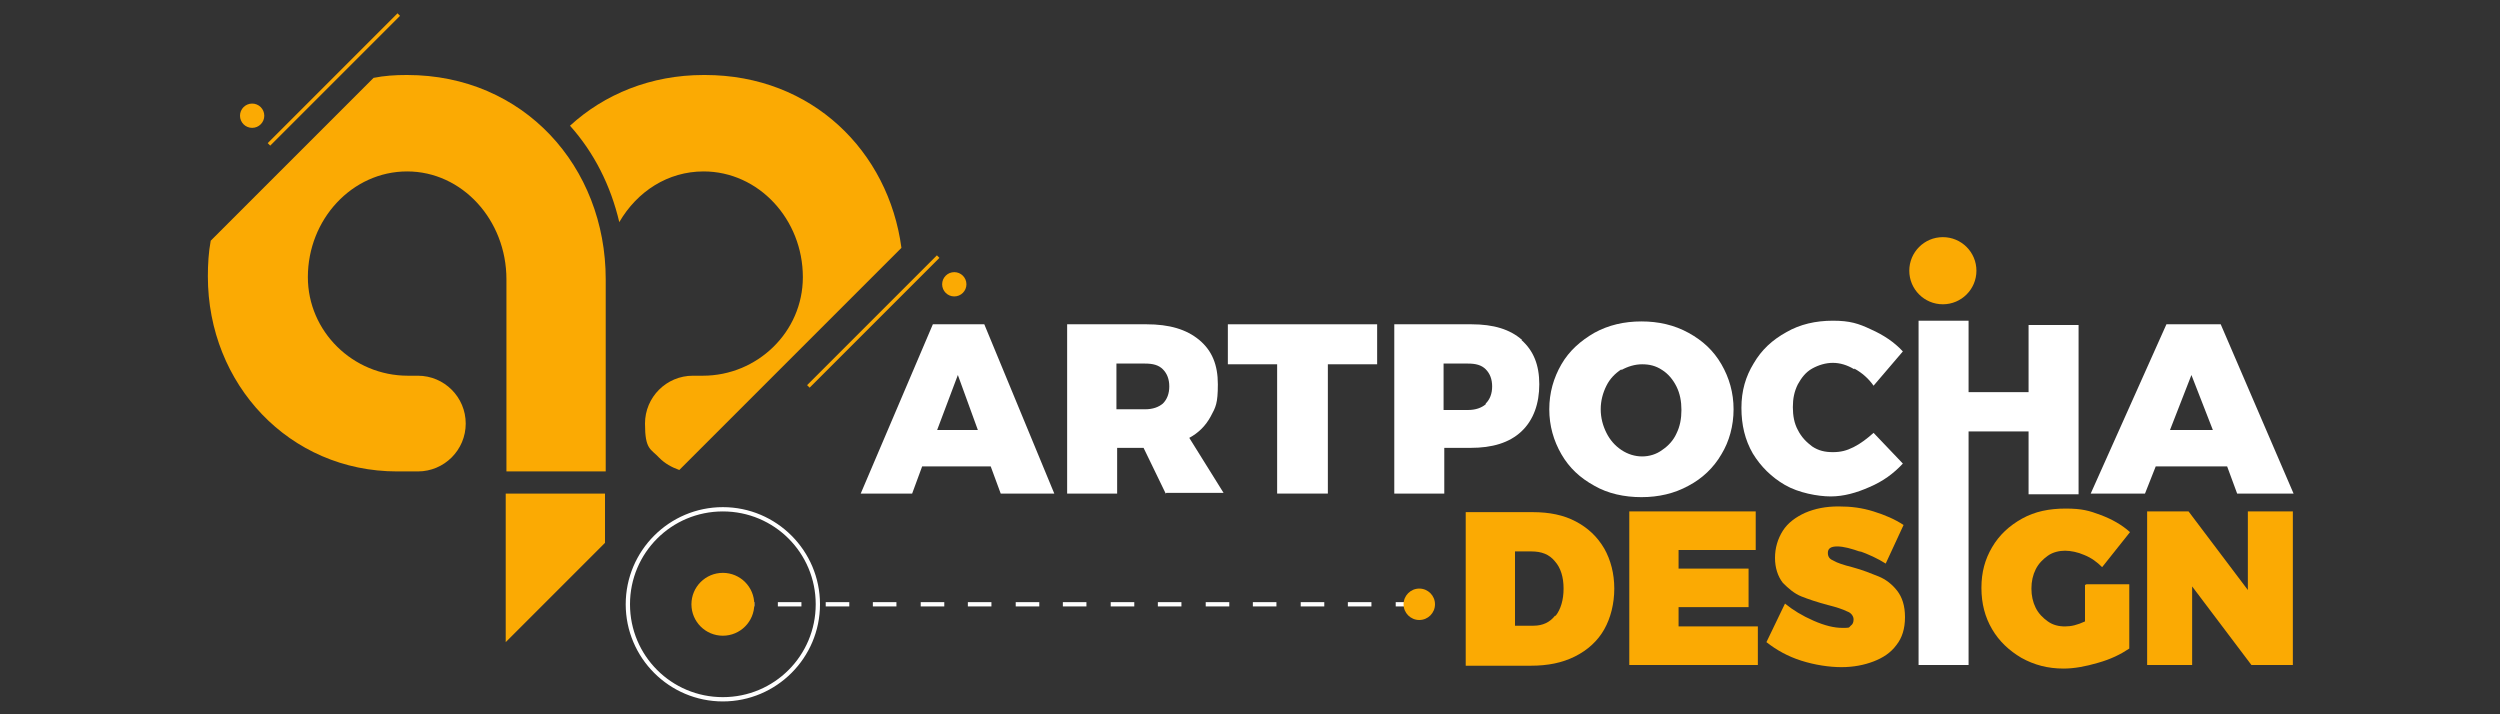 <svg xmlns="http://www.w3.org/2000/svg" id="Layer_1" data-name="Layer 1" viewBox="0 0 350 100"><rect x="0" y="0" width="350" height="100" fill="#333333" stroke="none"/><defs><style>      .cls-1 {        fill: #fbaa03;      }      .cls-1, .cls-2 {        stroke-width: 0px;      }      .cls-2 {        fill: #fff;      }    </style></defs><g><g><g><path class="cls-1" d="M70.8,69.1v20.8l13.9-13.9v-6.9h-13.9ZM98.5,10.5c-7.4,0-13.9,2.7-18.7,7.1,3.4,3.8,5.7,8.4,6.9,13.5,2.5-4.3,6.8-7.1,11.8-7.1,7.7,0,13.9,6.7,13.9,14.8,0,7.7-6.4,13.8-14,13.8h-1.4c-3.7,0-6.7,3-6.7,6.7s.8,3.5,2,4.8c.8.8,1.7,1.3,2.8,1.7l31.1-31.1c-1.8-13.5-12.5-24.2-27.5-24.2Z"></path><path class="cls-1" d="M56.9,10.5c-1.6,0-3.1.1-4.6.4l-22.8,22.8c-.3,1.6-.4,3.3-.4,5,0,15.1,11.4,27.3,26.5,27.3h2.9c3.7,0,6.7-3,6.7-6.7h0c0-3.7-3-6.7-6.7-6.7h-1.4c-7.7,0-14-6.2-14-13.8,0-8.1,6.2-14.8,13.9-14.8s13.9,6.8,13.9,15.1v26.9h13.9v-26.9c0-15.8-11.5-28.6-27.8-28.6Z"></path></g><rect class="cls-1" x="109.3" y="44.7" width="25.7" height=".5" transform="translate(4.1 99.6) rotate(-45)"></rect><circle class="cls-1" cx="133.6" cy="39.8" r="1.7"></circle><rect class="cls-1" x="33.9" y="10.9" width="25.7" height=".5" transform="translate(5.8 36.3) rotate(-45)"></rect><circle class="cls-1" cx="35.3" cy="16.2" r="1.7"></circle></g><path class="cls-2" d="M140.1,69.1l-1.4-3.8h-9.6l-1.4,3.8h-7.2l10.1-23.7h7.2l9.8,23.7h-7.5ZM131.1,60.2h5.8l-2.8-7.7-2.9,7.7Z"></path><path class="cls-2" d="M163.2,69.1l-3.1-6.4h-3.7v6.4h-7v-23.7h11.1c3.2,0,5.6.7,7.4,2.2s2.6,3.5,2.6,6.2-.3,3.2-1,4.5c-.7,1.3-1.7,2.3-3,3l4.8,7.7h-8ZM156.3,57.3h4c1.1,0,1.9-.3,2.5-.8.6-.6.9-1.4.9-2.4s-.3-1.8-.9-2.4c-.6-.6-1.4-.8-2.5-.8h-4v6.5Z"></path><path class="cls-2" d="M172,45.4h20.8v5.6h-6.9v18.1h-7.1v-18.1h-6.9v-5.6Z"></path><path class="cls-2" d="M213,47.6c1.7,1.5,2.5,3.5,2.5,6.2s-.8,5-2.5,6.6c-1.7,1.6-4.1,2.3-7.1,2.3h-3.7v6.4h-7v-23.7h10.8c3.1,0,5.4.7,7.1,2.2ZM208,56.5c.6-.6.9-1.4.9-2.4s-.3-1.8-.9-2.4c-.6-.6-1.4-.8-2.5-.8h-3.4v6.5h3.4c1.1,0,1.9-.3,2.5-.8Z"></path><path class="cls-2" d="M236.4,46.6c2,1.1,3.5,2.5,4.6,4.4,1.1,1.9,1.7,4,1.7,6.3s-.6,4.5-1.7,6.3c-1.1,1.9-2.7,3.4-4.6,4.4-2,1.1-4.2,1.6-6.6,1.6s-4.7-.5-6.6-1.6c-2-1.1-3.5-2.5-4.6-4.4-1.1-1.9-1.7-4-1.7-6.3s.6-4.4,1.7-6.3c1.1-1.9,2.7-3.3,4.6-4.4,2-1.1,4.2-1.6,6.6-1.6s4.6.5,6.6,1.6ZM227,51.7c-.9.6-1.6,1.3-2.1,2.3-.5,1-.8,2.1-.8,3.3s.3,2.3.8,3.3c.5,1,1.2,1.8,2.1,2.4.9.6,1.9.9,2.9.9s2-.3,2.8-.9c.9-.6,1.6-1.4,2-2.3.5-1,.7-2.1.7-3.3s-.2-2.3-.7-3.3c-.5-1-1.2-1.8-2-2.3-.9-.6-1.8-.8-2.8-.8s-2,.3-2.9.8Z"></path><path class="cls-2" d="M259.6,51.7c-1-.6-2-.9-3-.9s-2,.3-2.9.8c-.9.5-1.5,1.3-2,2.2-.5,1-.7,2-.7,3.2s.2,2.3.7,3.2c.5,1,1.2,1.7,2,2.3.9.6,1.8.8,2.9.8s1.9-.2,2.9-.7,1.9-1.2,2.8-2l4.1,4.3c-1.3,1.4-2.8,2.5-4.7,3.3-1.8.8-3.6,1.3-5.4,1.3s-4.5-.5-6.4-1.6-3.4-2.6-4.5-4.4c-1.1-1.9-1.6-4-1.6-6.4s.6-4.4,1.7-6.2c1.1-1.9,2.6-3.3,4.6-4.4,1.9-1.1,4.1-1.6,6.5-1.6s3.6.4,5.3,1.2c1.8.8,3.3,1.8,4.5,3.1l-4.1,4.8c-.7-1-1.6-1.8-2.7-2.4Z"></path><path class="cls-2" d="M273.1,54.9h10.9v-9.4h7v23.7h-7v-8.8h-10.9v-5.4Z"></path><path class="cls-2" d="M313.2,69.1l-1.4-3.8h-10l-1.5,3.8h-7.6l10.6-23.7h7.6l10.2,23.7h-7.8ZM303.8,60.2h6l-3-7.7-3,7.7Z"></path><path class="cls-1" d="M220.6,73c1.7.9,3,2.1,4,3.8.9,1.6,1.4,3.5,1.4,5.6s-.5,4.1-1.4,5.7-2.3,2.9-4.1,3.8c-1.8.9-3.8,1.3-6.2,1.3h-9.1v-21.5h9.4c2.3,0,4.3.4,6,1.3ZM217.8,86.2c.7-.9,1.1-2.2,1.1-3.8s-.4-2.9-1.2-3.8c-.8-1-1.9-1.4-3.3-1.4h-2.3v10.4h2.6c1.3,0,2.3-.5,3-1.4Z"></path><path class="cls-1" d="M228,71.6h17.8v5.4h-10.8v2.6h9.8v5.4h-9.8v2.7h11.1v5.4h-18v-21.5Z"></path><path class="cls-1" d="M260.6,77.3c-1.4-.5-2.5-.8-3.4-.8s-1.3.3-1.3.9.3.9.8,1.1c.5.3,1.4.6,2.6.9,1.5.4,2.7.9,3.7,1.3,1,.4,1.9,1.1,2.6,2,.7.9,1.1,2.1,1.1,3.7s-.4,2.9-1.2,3.9c-.8,1.1-1.9,1.8-3.2,2.3-1.3.5-2.8.8-4.5.8s-3.7-.3-5.6-.9c-1.9-.6-3.5-1.5-4.9-2.6l2.6-5.4c1.1.9,2.4,1.7,4,2.4,1.6.7,2.9,1,4,1s.9,0,1.2-.3c.3-.2.4-.5.4-.9s-.3-.9-.9-1.1c-.6-.3-1.5-.6-2.7-.9-1.5-.4-2.7-.8-3.7-1.2-1-.4-1.8-1.1-2.6-1.9-.7-.9-1.1-2.1-1.1-3.5s.4-2.7,1.1-3.8,1.8-1.9,3.1-2.5c1.4-.6,2.9-.9,4.7-.9s3.3.2,4.9.7c1.6.5,3,1.1,4.2,1.9l-2.5,5.4c-1.1-.7-2.4-1.3-3.8-1.8Z"></path><path class="cls-2" d="M268.6,44.9h7v48.2h-7v-48.2Z"></path><path class="cls-1" d="M292.1,81.8h6v9c-1.2.8-2.6,1.5-4.4,2-1.7.5-3.3.8-4.8.8-2.2,0-4.1-.5-5.9-1.5-1.7-1-3.1-2.3-4.1-4-1-1.7-1.5-3.6-1.5-5.8s.5-4,1.5-5.7c1-1.7,2.4-3,4.2-4,1.8-1,3.8-1.4,6.1-1.4s3.3.3,4.9.9c1.6.6,3,1.4,4.1,2.4l-3.9,4.9c-.7-.7-1.5-1.3-2.5-1.7-.9-.4-1.9-.6-2.7-.6s-1.7.2-2.4.7c-.7.5-1.3,1.1-1.7,1.9s-.6,1.7-.6,2.7.2,1.9.6,2.7c.4.8,1,1.4,1.7,1.9s1.5.7,2.4.7,1.7-.2,2.8-.7v-5.1Z"></path><path class="cls-1" d="M314.7,71.6h6.3v21.5h-5.8l-8.3-11v11h-6.3v-21.5h5.8l8.3,11v-11Z"></path><circle class="cls-1" cx="272" cy="37.9" r="4.7"></circle></g><g><path class="cls-2" d="M198.7,84.9h-3.3v-.6h3.3v.6ZM192,84.9h-3.3v-.6h3.3v.6ZM185.4,84.9h-3.3v-.6h3.3v.6ZM178.7,84.9h-3.3v-.6h3.3v.6ZM172.1,84.9h-3.3v-.6h3.3v.6ZM165.4,84.9h-3.3v-.6h3.3v.6ZM158.8,84.9h-3.3v-.6h3.3v.6ZM152.1,84.9h-3.3v-.6h3.3v.6ZM145.5,84.9h-3.3v-.6h3.3v.6ZM138.8,84.9h-3.3v-.6h3.3v.6ZM132.2,84.9h-3.3v-.6h3.3v.6ZM125.5,84.9h-3.3v-.6h3.3v.6ZM118.9,84.9h-3.3v-.6h3.3v.6ZM112.2,84.9h-3.3v-.6h3.3v.6ZM105.6,84.9h-3.3v-.6h3.3v.6Z"></path><path class="cls-2" d="M101.2,98.2c-7.5,0-13.6-6.1-13.6-13.6s6.1-13.6,13.6-13.6,13.6,6.1,13.6,13.6-6.1,13.6-13.6,13.6ZM101.2,71.6c-7.2,0-13,5.8-13,13s5.8,13,13,13,13-5.8,13-13-5.8-13-13-13Z"></path><circle class="cls-1" cx="101.2" cy="84.6" r="4.4"></circle><circle class="cls-1" cx="198.7" cy="84.6" r="2.2"></circle></g></svg>